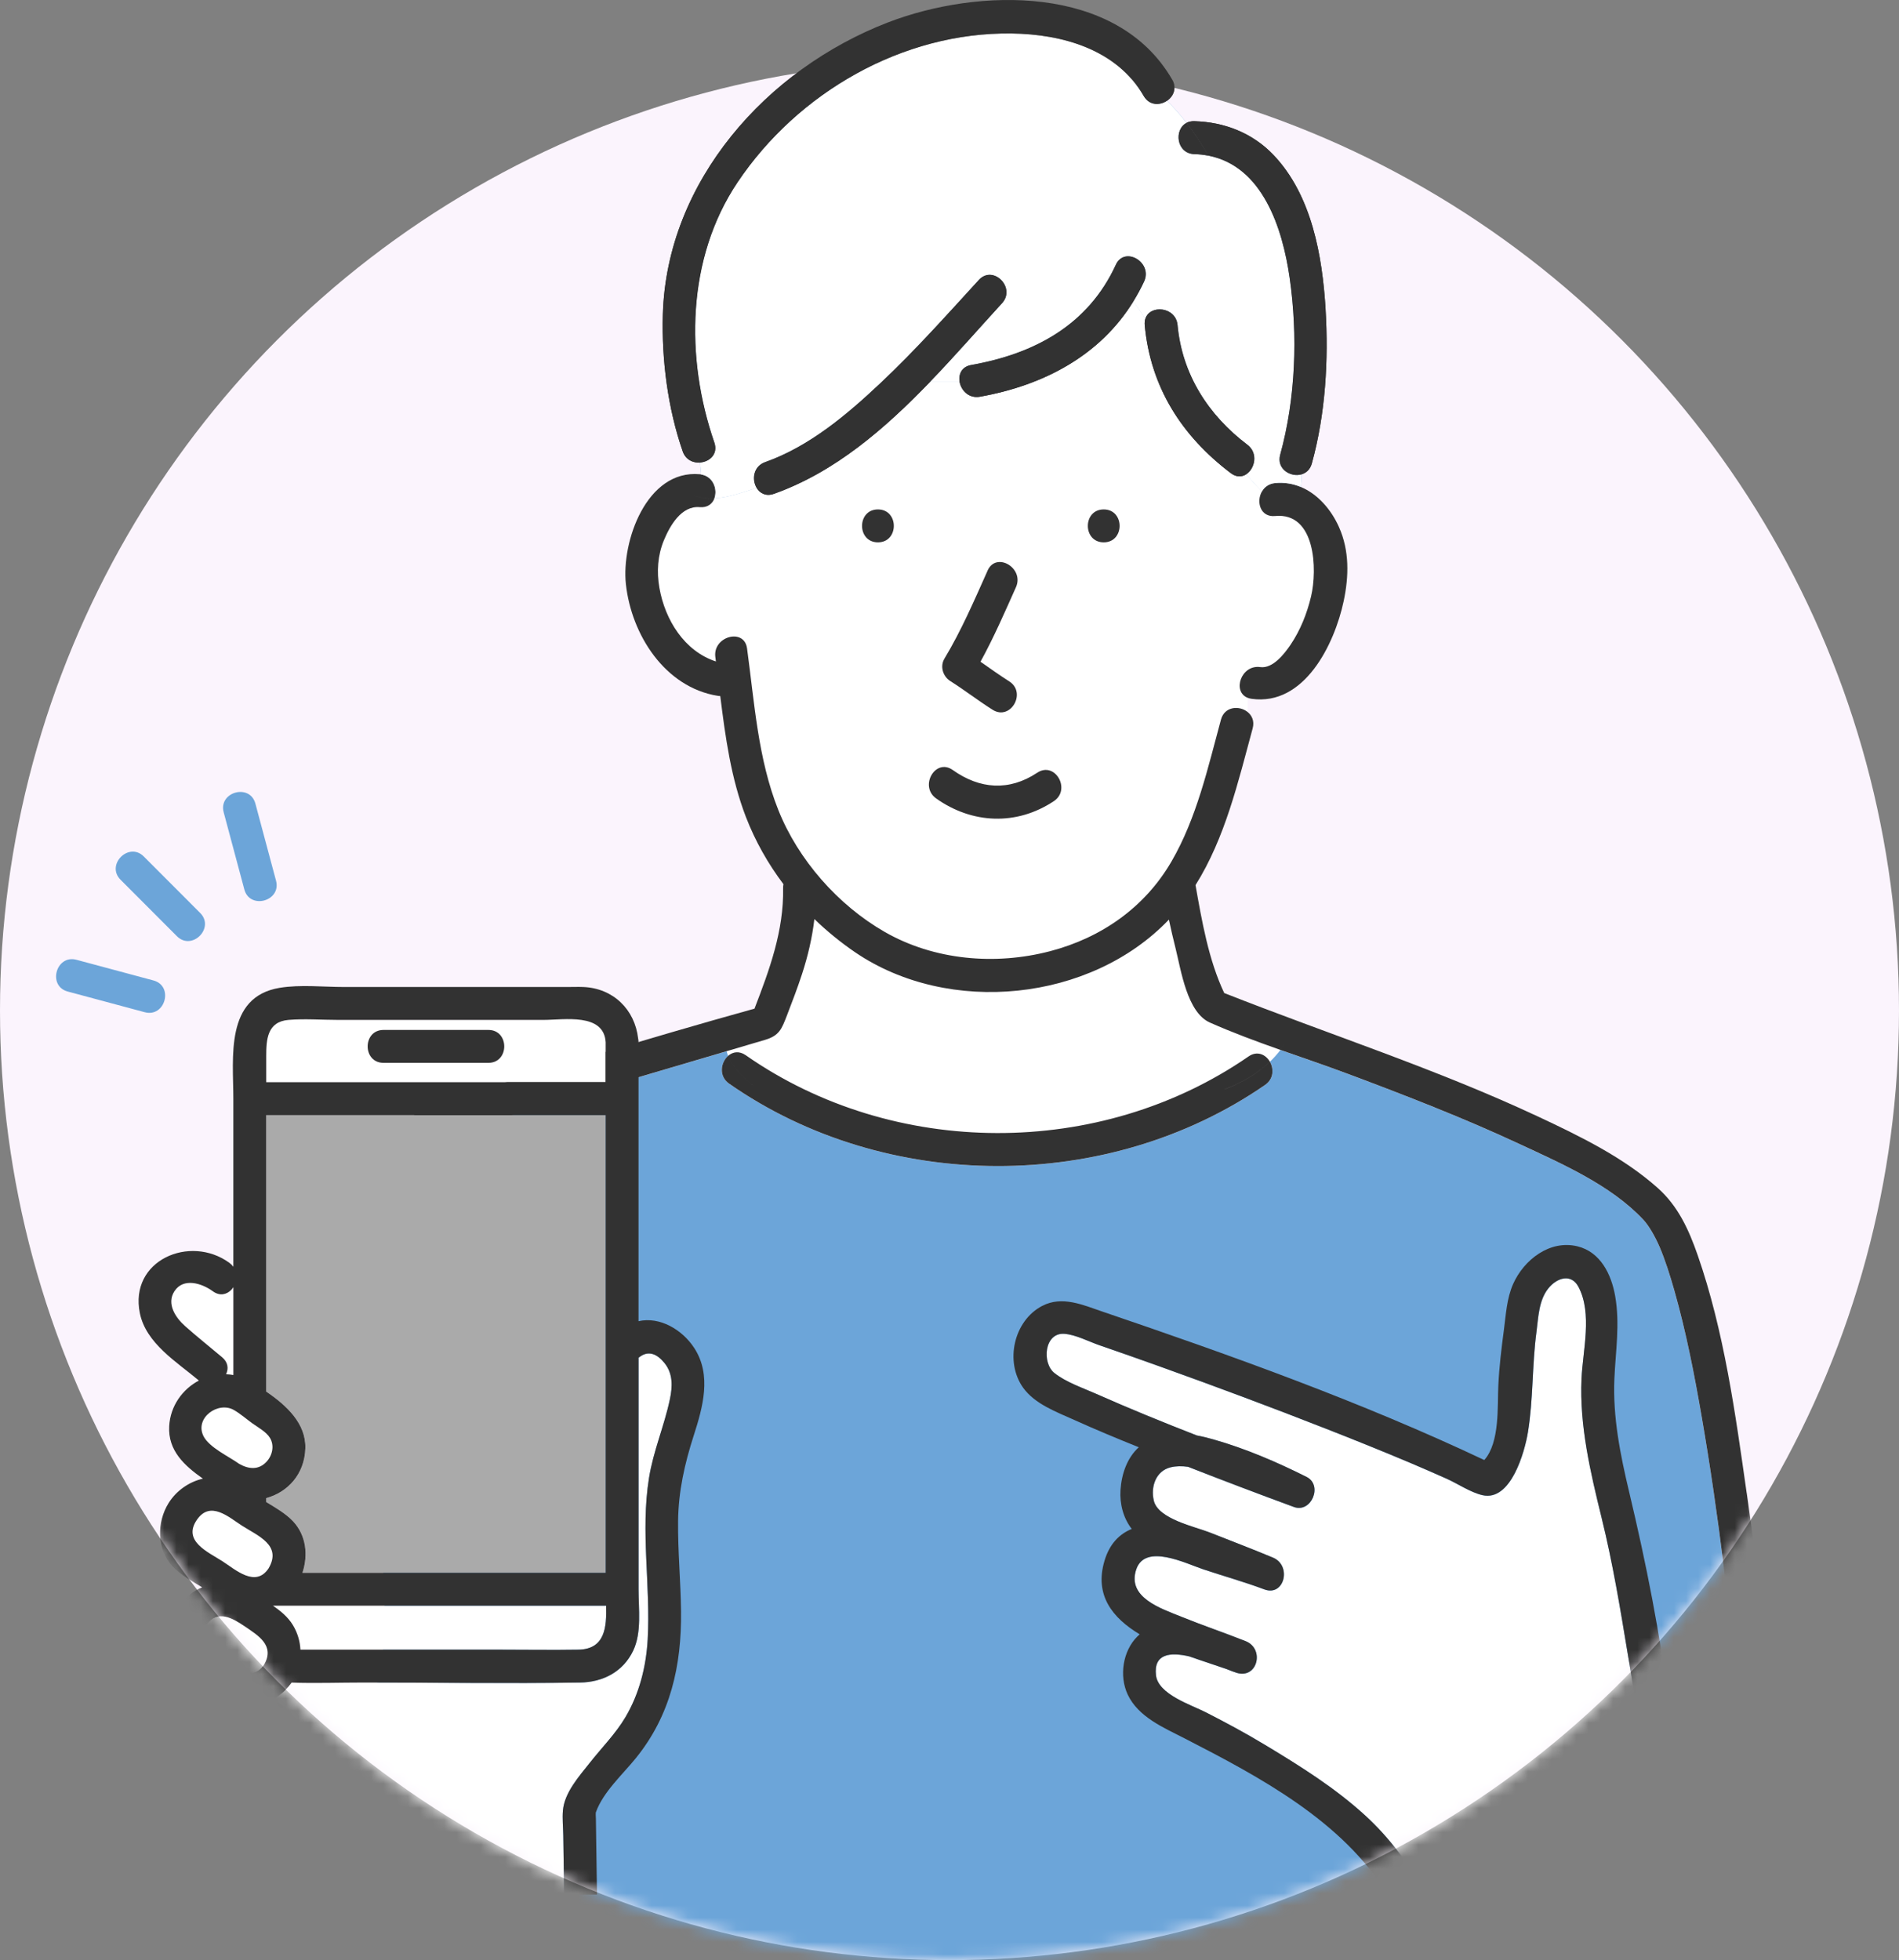<svg width="156" height="161" viewBox="0 0 156 161" fill="none" xmlns="http://www.w3.org/2000/svg">
<rect x="0" y="0" width="156" height="161" fill="#808080" stroke="none"/>
<circle cx="78" cy="83" r="78" fill="#FBF4FD"/>
<mask id="mask0_1175_2026" style="mask-type:alpha" maskUnits="userSpaceOnUse" x="0" y="5" width="156" height="156">
<circle cx="78" cy="83" r="78" fill="#D9D9D9"/>
</mask>
<g mask="url(#mask0_1175_2026)">
<path d="M9.903 72.262C11.446 73.808 12.99 75.354 14.534 76.9C15.764 78.131 17.673 76.222 16.443 74.988C14.9 73.442 13.356 71.896 11.812 70.35C10.582 69.118 8.673 71.028 9.903 72.262Z" fill="#6CA5D9"/>
<path d="M18.376 66.725C18.941 68.836 19.505 70.947 20.072 73.059C20.521 74.737 23.125 74.025 22.676 72.341C22.111 70.23 21.547 68.118 20.98 66.007C20.531 64.329 17.927 65.041 18.376 66.725Z" fill="#6CA5D9"/>
<path d="M5.566 81.444C7.674 82.009 9.782 82.575 11.89 83.142C13.572 83.592 14.288 80.987 12.607 80.534C10.499 79.969 8.391 79.404 6.282 78.836C4.601 78.386 3.884 80.992 5.566 81.444Z" fill="#6CA5D9"/>
<path d="M106.915 38.965C106.02 39.223 104.841 38.52 105.168 37.346C106.439 32.74 106.621 27.549 105.946 22.835C105.354 18.715 103.71 13.652 99.27 12.787C98.904 12.716 98.522 12.669 98.117 12.657C96.629 12.615 96.416 10.629 97.474 10.089C96.975 9.447 96.443 8.838 95.864 8.272C95.275 8.675 94.411 8.678 93.949 7.884C91.736 4.057 87.269 2.804 83.097 2.747C74.158 2.629 65.534 7.591 60.581 14.977C56.406 21.203 56.271 29.385 58.679 36.348C59.008 37.297 58.286 37.931 57.506 37.99C57.538 38.316 57.565 38.646 57.601 38.97C58.598 39.137 58.961 40.194 58.689 40.934C59.842 40.873 61.023 40.445 62.157 40.076C61.742 39.395 61.874 38.302 62.858 37.953C66.496 36.665 69.586 34.05 72.356 31.437C75.189 28.768 77.778 25.863 80.404 22.997C81.582 21.712 83.487 23.629 82.314 24.909C80.414 26.984 78.475 29.21 76.421 31.344H78.826C78.728 30.739 78.998 30.117 79.781 29.977C84.964 29.058 89.382 26.701 91.659 21.751C92.386 20.171 94.713 21.547 93.991 23.115C93.726 23.69 93.429 24.228 93.11 24.747C93.439 25.224 93.758 25.71 94.082 26.192C94.443 24.993 96.595 25.172 96.735 26.701C97.111 30.746 99.258 34.099 102.468 36.525C103.389 37.22 103.082 38.508 102.363 38.96C102.782 39.432 103.202 39.929 103.661 40.369C103.867 40.007 104.228 39.727 104.743 39.676C105.504 39.602 106.211 39.725 106.854 39.993C106.915 39.668 106.925 39.319 106.913 38.96L106.915 38.965Z" fill="#6CA5D9"/>
<path d="M104.748 42.382C103.539 42.5 103.183 41.212 103.666 40.372C103.207 39.932 102.787 39.435 102.368 38.964C102.017 39.185 101.568 39.207 101.111 38.863C97.072 35.808 94.512 31.792 94.04 26.704C94.023 26.512 94.04 26.345 94.087 26.195C93.763 25.713 93.444 25.227 93.115 24.75C90.374 29.221 85.703 31.666 80.505 32.588C79.582 32.75 78.949 32.062 78.834 31.347H76.428C72.688 35.23 68.565 38.799 63.585 40.563C62.937 40.792 62.437 40.524 62.166 40.082C61.03 40.45 59.852 40.878 58.699 40.94C58.532 41.387 58.132 41.719 57.494 41.662C55.989 41.527 55.049 43.171 54.546 44.388C54.033 45.627 53.947 46.973 54.178 48.286C54.644 50.94 56.244 53.494 58.821 54.337C58.807 54.219 58.789 54.101 58.775 53.983C58.542 52.28 61.143 51.547 61.379 53.265C61.985 57.707 62.272 62.344 63.951 66.547C65.583 70.637 68.855 74.351 72.666 76.541C76.743 78.885 81.771 79.313 86.28 78.133C90.484 77.032 94.058 74.543 96.249 70.76C98.318 67.189 99.239 63.06 100.311 59.112C100.606 58.026 101.798 57.943 102.481 58.474C102.493 58.088 102.5 57.704 102.503 57.318C101.219 56.81 101.963 54.573 103.543 54.797C104.572 54.942 105.536 53.691 106.027 52.963C106.837 51.761 107.377 50.4 107.713 48.994C108.238 46.792 108.094 42.063 104.756 42.387L104.748 42.382ZM72.121 44.548C70.381 44.548 70.383 41.844 72.121 41.844C73.859 41.844 73.859 44.548 72.121 44.548ZM77.587 54.096C78.966 51.808 80.041 49.308 81.131 46.87C81.84 45.282 84.167 46.659 83.462 48.234C82.544 50.287 81.636 52.381 80.549 54.357C81.33 54.897 82.1 55.458 82.905 55.967C84.373 56.893 83.016 59.233 81.543 58.301C80.36 57.554 79.256 56.694 78.073 55.947C77.462 55.561 77.201 54.738 77.589 54.099L77.587 54.096ZM86.57 65.805C83.521 67.83 79.867 67.685 76.9 65.582C75.491 64.584 76.843 62.239 78.262 63.246C80.49 64.827 82.898 65.006 85.205 63.47C86.658 62.504 88.008 64.847 86.567 65.805H86.57ZM90.671 44.548C88.931 44.548 88.933 41.844 90.671 41.844C92.408 41.844 92.408 44.548 90.671 44.548Z" fill="white"/>
<path d="M61.263 86.674C73.409 95.159 90.38 95.203 102.566 86.777C103.285 86.281 103.982 86.62 104.321 87.208C104.635 86.905 104.924 86.583 105.187 86.239C103.229 85.549 101.277 84.828 99.392 83.993C97.517 83.162 97.027 79.716 96.573 77.902C96.376 77.116 96.192 76.327 96.023 75.535C89.597 82.27 77.954 83.457 70.255 78.224C69.06 77.413 67.938 76.496 66.9 75.491C66.721 77.02 66.37 78.522 65.889 79.996C65.516 81.144 65.084 82.27 64.65 83.395C64.218 84.516 64.021 85.067 62.846 85.413C61.793 85.723 60.742 86.035 59.69 86.345C59.724 86.475 59.766 86.603 59.815 86.726C60.188 86.397 60.718 86.293 61.26 86.672L61.263 86.674Z" fill="white"/>
<path d="M139.798 116.421C141.202 124.534 142.142 132.729 142.952 140.92V140.928C143.438 145.819 143.879 150.72 144.218 155.625L97.834 166H72.491L24.701 155.625C24.679 154.079 24.655 152.536 24.633 150.99L24.611 149.412C24.608 149.245 24.584 149.058 24.603 148.891C24.606 148.879 24.606 148.876 24.606 148.866C24.606 148.874 24.608 148.874 24.613 148.859C25.205 147.207 26.807 145.76 27.892 144.423C30.744 140.906 31.657 136.816 31.605 132.35C31.576 129.88 31.335 127.41 31.362 124.94C31.389 122.519 31.902 120.226 32.644 117.933C33.395 115.605 34.138 112.963 32.695 110.741C31.703 109.215 29.846 108.133 28.113 108.531V94.615C29.821 93.394 31.91 92.949 33.849 92.32C33.876 93.119 34.523 93.903 35.508 93.598C43.545 91.108 51.618 88.731 59.69 86.35C59.724 86.48 59.766 86.608 59.815 86.731C59.206 87.267 59.02 88.397 59.898 89.012C72.764 98 91.016 98.042 103.926 89.115C104.635 88.626 104.655 87.797 104.319 87.213C104.633 86.91 104.922 86.588 105.185 86.244C107.048 86.9 108.918 87.534 110.751 88.22C115.508 90 120.252 91.841 124.856 93.989C128.312 95.599 132.32 97.339 134.978 100.173C135.444 100.669 135.932 101.505 136.337 102.444C136.779 103.468 137.206 104.828 137.545 106.015C138.517 109.429 139.194 112.926 139.798 116.421Z" fill="#6CA5D9"/>
<path d="M134.568 141.773C134.421 139.789 134.048 137.835 133.724 135.877C133.098 132.101 132.489 128.405 131.576 124.684C130.661 120.955 129.748 117.116 129.922 113.25C130.028 110.927 130.828 107.894 129.674 105.709C129.085 104.594 127.914 104.945 127.203 105.825C126.403 106.816 126.38 108.219 126.218 109.428C125.855 112.159 125.966 114.948 125.519 117.657C125.256 119.252 124.125 123.354 121.786 122.816C120.794 122.587 119.776 121.884 118.843 121.466C117.864 121.029 116.877 120.601 115.891 120.181C113.603 119.213 111.296 118.286 108.982 117.379C104.469 115.607 99.923 113.911 95.358 112.274C93.682 111.672 92.003 111.08 90.32 110.502C89.451 110.205 88.359 109.625 87.431 109.563C85.782 109.455 85.58 111.965 86.626 112.788C87.585 113.543 88.943 114.002 90.045 114.491C92.771 115.7 95.537 116.829 98.321 117.912C98.787 117.999 99.248 118.114 99.705 118.244C102.331 118.991 104.896 120.093 107.335 121.317C108.7 122 107.725 124.313 106.295 123.787C103.386 122.717 100.49 121.616 97.604 120.488C97.111 120.419 96.622 120.417 96.163 120.53C94.97 120.823 94.516 122.105 94.786 123.266C95.142 124.782 98.176 125.404 99.405 125.891C101.131 126.574 102.868 127.23 104.579 127.948C106.142 128.601 105.512 131.172 103.862 130.555C102.203 129.934 100.502 129.462 98.826 128.899C97.403 128.422 94.075 126.748 93.343 128.916C92.565 131.226 95.388 132.128 97.034 132.797C98.784 133.507 100.574 134.112 102.328 134.807C103.907 135.432 103.315 137.914 101.612 137.415C101.418 137.359 101.121 137.243 100.763 137.101C99.859 136.783 98.797 136.447 97.704 136.061C96.134 135.702 94.767 135.83 94.966 137.609C95.142 139.18 97.849 140.035 99.057 140.652C100.706 141.493 102.324 142.363 103.909 143.319C106.773 145.047 109.642 146.833 112.121 149.097C114.183 150.98 115.81 153.175 117.057 155.625H136.539C135.788 152.848 135.029 150.065 134.715 147.205C134.516 145.398 134.705 143.589 134.57 141.778L134.568 141.773Z" fill="white"/>
<path d="M81.13 46.87C80.04 49.308 78.965 51.808 77.586 54.096C77.2 54.737 77.46 55.561 78.069 55.944C79.252 56.691 80.356 57.552 81.54 58.299C83.012 59.23 84.369 56.891 82.902 55.964C82.097 55.455 81.328 54.897 80.546 54.354C81.633 52.378 82.541 50.284 83.459 48.232C84.163 46.656 81.837 45.28 81.127 46.868L81.13 46.87Z" fill="#323232"/>
<path d="M85.208 63.47C82.898 65.004 80.49 64.827 78.264 63.246C76.843 62.239 75.493 64.581 76.902 65.582C79.87 67.688 83.524 67.83 86.572 65.805C88.013 64.847 86.663 62.504 85.21 63.47H85.208Z" fill="#323232"/>
<path d="M72.121 41.844C70.383 41.844 70.38 44.547 72.121 44.547C73.861 44.547 73.861 41.844 72.121 41.844Z" fill="#323232"/>
<path d="M90.669 41.844C88.932 41.844 88.929 44.547 90.669 44.547C92.409 44.547 92.409 41.844 90.669 41.844Z" fill="#323232"/>
<path d="M143.489 122.651C142.559 116.118 141.639 109.357 139.462 103.099C138.733 101.005 137.854 99.069 136.175 97.574C133.338 95.05 129.782 93.32 126.37 91.722C117.979 87.792 109.171 84.961 100.568 81.567C99.282 78.851 98.73 75.638 98.21 72.701C100.647 68.823 101.717 64.202 102.905 59.825C103.067 59.23 102.844 58.758 102.471 58.468C101.788 57.937 100.595 58.021 100.301 59.107C99.228 63.054 98.311 67.183 96.239 70.755C94.047 74.537 90.474 77.027 86.27 78.128C81.759 79.31 76.732 78.88 72.656 76.535C68.847 74.346 65.573 70.632 63.941 66.542C62.262 62.337 61.975 57.701 61.369 53.26C61.135 51.544 58.534 52.275 58.765 53.978C58.782 54.096 58.797 54.214 58.811 54.332C56.232 53.489 54.632 50.935 54.168 48.281C53.937 46.966 54.023 45.621 54.536 44.383C55.039 43.166 55.981 41.522 57.483 41.657C58.121 41.713 58.522 41.384 58.688 40.934C57.977 40.974 57.275 40.873 56.6 40.533C57.275 40.873 57.977 40.971 58.688 40.934C58.963 40.194 58.598 39.138 57.601 38.97C57.66 39.511 57.751 40.039 57.947 40.533C57.751 40.039 57.66 39.509 57.601 38.97C57.562 38.963 57.525 38.956 57.483 38.953C53.11 38.56 51.036 44.495 51.416 47.981C51.868 52.122 54.605 56.455 58.971 57.158C59.039 57.168 59.106 57.173 59.169 57.175C59.587 60.547 60.053 63.934 61.275 67.105C62.039 69.083 63.087 70.939 64.36 72.627C64.338 72.728 64.328 72.836 64.331 72.954C64.395 76.445 63.214 79.647 61.98 82.85C52.867 85.379 43.823 88.188 34.789 90.987C34.111 91.199 33.829 91.759 33.849 92.314C34.241 92.187 34.627 92.054 35.002 91.904C34.627 92.054 34.241 92.189 33.849 92.314C33.876 93.113 34.523 93.897 35.508 93.593C43.548 91.1 51.62 88.724 59.69 86.344C60.743 86.035 61.793 85.725 62.846 85.413C64.022 85.066 64.218 84.513 64.65 83.395C65.082 82.269 65.516 81.144 65.889 79.996C66.37 78.521 66.721 77.017 66.9 75.491C67.939 76.494 69.063 77.41 70.255 78.224C77.955 83.457 89.595 82.269 96.023 75.535C96.192 76.326 96.376 77.118 96.573 77.902C97.027 79.718 97.518 83.162 99.393 83.992C101.278 84.828 103.226 85.546 105.187 86.239C105.386 85.976 105.573 85.703 105.737 85.415C105.573 85.703 105.389 85.976 105.187 86.239C107.048 86.895 108.918 87.529 110.754 88.215C115.51 89.997 120.254 91.835 124.859 93.983C128.314 95.593 132.32 97.336 134.98 100.167C135.446 100.664 135.935 101.502 136.34 102.438C136.782 103.463 137.211 104.822 137.547 106.009C138.519 109.423 139.194 112.921 139.8 116.416C141.204 124.529 142.144 132.723 142.954 140.915C143.438 145.809 143.879 150.709 144.22 155.613H146.92C146.159 144.597 145.045 133.576 143.492 122.644L143.489 122.651Z" fill="#323232"/>
<path d="M98.117 12.66C98.522 12.672 98.905 12.719 99.271 12.79C98.724 11.839 98.13 10.937 97.474 10.094C96.417 10.634 96.63 12.62 98.117 12.662V12.66Z" fill="#323232"/>
<path d="M108.895 25.409C108.63 21.024 107.762 16.027 104.613 12.726C102.89 10.922 100.585 10.023 98.114 9.954C97.863 9.946 97.65 9.998 97.471 10.089C98.126 10.932 98.72 11.836 99.267 12.785C103.707 13.653 105.354 18.713 105.943 22.833C106.618 27.544 106.436 32.738 105.165 37.344C104.841 38.518 106.019 39.221 106.912 38.963C106.878 38.022 106.677 37.014 106.812 36.208C106.677 37.014 106.876 38.022 106.912 38.963C107.295 38.853 107.629 38.565 107.766 38.064C108.886 34.011 109.146 29.589 108.893 25.409H108.895Z" fill="#323232"/>
<path d="M96.284 6.523C91.756 -1.31 80.343 -1.013 72.936 1.845C63.001 5.677 54.765 14.879 54.453 25.821C54.347 29.552 54.855 33.529 56.083 37.071C56.323 37.766 56.934 38.036 57.514 37.992C57.452 37.378 57.369 36.771 57.145 36.21C57.369 36.771 57.455 37.378 57.514 37.992C58.294 37.933 59.016 37.299 58.687 36.35C56.279 29.387 56.414 21.206 60.589 14.98C65.541 7.594 74.163 2.632 83.104 2.75C87.277 2.804 91.743 4.057 93.957 7.887C94.416 8.681 95.283 8.678 95.872 8.275C96.399 7.916 96.701 7.235 96.289 6.523H96.284Z" fill="#323232"/>
<path d="M102.47 36.528C99.26 34.099 97.11 30.749 96.737 26.704C96.595 25.175 94.442 24.996 94.084 26.195C94.04 26.343 94.02 26.512 94.037 26.704C94.509 31.791 97.069 35.808 101.108 38.863C101.562 39.207 102.011 39.185 102.365 38.963C103.086 38.511 103.393 37.226 102.47 36.528Z" fill="#323232"/>
<path d="M91.661 21.751C89.386 26.703 84.969 29.061 79.783 29.977C79 30.115 78.73 30.739 78.828 31.344C78.946 32.059 79.579 32.747 80.499 32.585C85.698 31.663 90.368 29.218 93.109 24.747C92.749 24.221 92.373 23.71 91.963 23.233C92.373 23.71 92.746 24.224 93.109 24.747C93.428 24.229 93.725 23.688 93.99 23.115C94.712 21.545 92.385 20.171 91.659 21.751H91.661Z" fill="#323232"/>
<path d="M80.406 22.999C77.78 25.865 75.191 28.773 72.359 31.439C69.588 34.05 66.498 36.667 62.861 37.955C61.877 38.304 61.744 39.398 62.159 40.078C62.561 39.948 62.961 39.823 63.349 39.727C62.959 39.825 62.561 39.948 62.159 40.078C62.429 40.523 62.929 40.791 63.577 40.56C68.56 38.795 72.683 35.227 76.421 31.343C78.475 29.21 80.414 26.983 82.314 24.909C83.487 23.628 81.582 21.711 80.404 22.997L80.406 22.999Z" fill="#323232"/>
<path d="M109.992 43.284C109.351 41.856 108.257 40.581 106.855 39.998C106.212 39.73 105.503 39.608 104.745 39.681C104.229 39.73 103.869 40.011 103.662 40.374C103.181 41.217 103.535 42.503 104.745 42.385C108.083 42.06 108.225 46.787 107.702 48.991C107.368 50.397 106.826 51.759 106.016 52.961C105.525 53.688 104.561 54.939 103.532 54.794C101.952 54.573 101.208 56.81 102.492 57.316C102.587 57.353 102.695 57.382 102.816 57.4C107.152 58.009 109.626 52.924 110.38 49.38C110.814 47.337 110.861 45.221 109.992 43.287V43.284Z" fill="#323232"/>
<path d="M100.605 89.471C102.006 88.945 103.292 88.188 104.318 87.208C103.979 86.62 103.282 86.279 102.563 86.778C90.375 95.203 73.406 95.159 61.26 86.674C60.718 86.296 60.185 86.399 59.815 86.728C60.264 87.864 61.265 88.67 62.269 89.474C61.265 88.67 60.264 87.866 59.815 86.728C59.206 87.264 59.022 88.397 59.898 89.009C72.766 97.997 91.018 98.037 103.926 89.112C104.635 88.623 104.654 87.793 104.318 87.21C103.292 88.191 102.006 88.948 100.605 89.474V89.471Z" fill="#323232"/>
<path d="M137.126 140.328C136.416 134.316 135.226 128.405 133.827 122.524C133.103 119.483 132.482 116.394 132.619 113.25C132.72 110.95 133.088 108.743 132.681 106.442C132.367 104.668 131.473 102.832 129.586 102.372C127.311 101.817 125.183 103.48 124.299 105.469C123.779 106.641 123.71 107.971 123.544 109.229C123.342 110.748 123.158 112.272 123.085 113.803C123.001 115.487 123.224 118.468 121.933 119.926C111.822 115.148 101.148 111.333 90.575 107.737C88.977 107.194 87.257 106.408 85.615 107.265C83.271 108.487 82.527 111.859 84.052 113.99C85.014 115.332 86.808 115.983 88.258 116.637C90.003 117.424 91.773 118.161 93.55 118.876C92.585 119.749 92.136 121.071 92.048 122.383C91.972 123.539 92.281 124.696 92.97 125.586C91.962 125.996 91.149 126.805 90.735 128.194C89.885 131.03 91.39 132.898 93.623 134.242C93.559 134.299 93.496 134.358 93.432 134.419C92.227 135.609 91.927 137.678 92.641 139.192C93.518 141.048 95.614 141.916 97.332 142.798C103.492 145.966 110.293 149.572 113.989 155.618H117.052C115.805 153.167 114.178 150.973 112.116 149.09C109.635 146.826 106.768 145.039 103.904 143.312C102.319 142.356 100.699 141.485 99.052 140.645C97.845 140.03 95.138 139.173 94.961 137.602C94.76 135.823 96.129 135.695 97.7 136.054C98.792 136.44 99.852 136.776 100.758 137.093C101.116 137.236 101.413 137.351 101.607 137.408C103.313 137.907 103.902 135.425 102.324 134.8C100.569 134.105 98.78 133.5 97.03 132.79C95.383 132.121 92.561 131.219 93.339 128.909C94.07 126.744 97.398 128.415 98.821 128.892C100.498 129.454 102.201 129.926 103.858 130.548C105.509 131.168 106.138 128.597 104.574 127.94C102.864 127.223 101.126 126.569 99.401 125.883C98.171 125.394 95.138 124.775 94.782 123.258C94.509 122.098 94.963 120.815 96.159 120.523C96.62 120.41 97.106 120.412 97.599 120.481C100.485 121.612 103.382 122.71 106.29 123.779C107.718 124.305 108.695 121.993 107.33 121.309C104.891 120.088 102.326 118.984 99.7 118.237C99.246 118.107 98.782 117.991 98.316 117.905C95.533 116.821 92.767 115.693 90.04 114.484C88.938 113.995 87.581 113.538 86.621 112.781C85.576 111.957 85.777 109.448 87.426 109.556C88.354 109.618 89.446 110.198 90.315 110.495C91.999 111.073 93.677 111.667 95.353 112.267C99.918 113.904 104.461 115.6 108.977 117.372C111.289 118.279 113.596 119.205 115.886 120.174C116.875 120.592 117.859 121.019 118.839 121.459C119.769 121.875 120.79 122.58 121.781 122.809C124.12 123.347 125.252 119.245 125.514 117.65C125.961 114.941 125.851 112.152 126.214 109.421C126.373 108.212 126.398 106.808 127.198 105.818C127.91 104.935 129.08 104.584 129.669 105.702C130.823 107.89 130.023 110.923 129.917 113.243C129.743 117.111 130.654 120.948 131.571 124.677C132.487 128.398 133.096 132.094 133.719 135.869C134.043 137.828 134.416 139.782 134.563 141.766C134.698 143.577 134.512 145.386 134.708 147.192C135.022 150.053 135.781 152.836 136.532 155.613H139.329C138.706 153.29 138.053 150.973 137.626 148.608C137.13 145.858 137.45 143.09 137.123 140.323L137.126 140.328Z" fill="#323232"/>
<path d="M18.981 105.958C18.608 106.334 18.05 106.474 17.481 106.059C16.58 105.402 15.066 104.916 14.325 106.059C13.655 107.091 14.423 108.229 15.194 108.915C16.185 109.795 17.226 110.623 18.239 111.476C18.742 111.898 18.782 112.432 18.566 112.872C18.767 112.879 18.968 112.901 19.167 112.938V106.147C19.103 106.083 19.04 106.019 18.978 105.955L18.981 105.958Z" fill="white"/>
<path d="M54.586 111.957C54.019 111.257 53.317 110.881 52.554 111.453C52.522 111.478 52.488 111.5 52.456 111.52V130.538C52.456 132.153 52.728 134.087 52.016 135.584C51.187 137.327 49.52 138.177 47.648 138.204C41.723 138.293 35.791 138.204 29.864 138.204C27.901 138.204 25.922 138.275 23.959 138.209C23.93 138.253 23.898 138.293 23.866 138.33C23.38 138.978 22.737 139.475 22.008 139.777C22.506 139.669 23.053 139.824 23.39 140.397C24.7 142.638 26.384 144.506 27.999 146.514C28.666 147.342 28.529 148.289 28.551 149.309C28.598 151.412 28.642 153.514 28.688 155.618H46.344C46.32 153.996 46.295 152.373 46.273 150.751C46.264 150.088 46.188 149.387 46.244 148.724C46.369 147.239 47.586 145.892 48.465 144.779C49.432 143.557 50.568 142.414 51.366 141.072C52.517 139.141 53.079 136.911 53.207 134.68C53.459 130.251 52.608 125.814 53.315 121.408C53.673 119.181 54.569 117.133 55.03 114.939C55.251 113.889 55.295 112.832 54.586 111.957Z" fill="white"/>
<path d="M49.755 88.889V85.608C49.612 83.174 46.331 83.772 44.677 83.772H27.74C26.412 83.772 25.028 83.661 23.703 83.772C21.943 83.919 21.869 85.387 21.869 86.77V88.889H49.755ZM31.507 84.598H40.119C41.859 84.598 41.857 87.301 40.119 87.301H31.507C29.767 87.301 29.77 84.598 31.507 84.598Z" fill="white"/>
<path d="M47.295 131.891H22.418C23.049 132.328 23.645 132.81 24.052 133.478C24.44 134.117 24.642 134.806 24.676 135.504H41.159C43.272 135.504 45.39 135.538 47.503 135.504C49.715 135.467 49.835 133.65 49.788 131.891H47.292H47.295Z" fill="white"/>
<path d="M19.879 125.316C18.773 124.604 17.285 123.242 16.186 124.82C14.961 126.58 17.094 127.479 18.272 128.239C19.359 128.939 21.003 130.443 22.076 128.807C23.168 126.912 21.188 126.159 19.879 125.319V125.316Z" fill="white"/>
<path d="M20.094 133.576C19.142 132.927 17.87 132.185 16.982 133.421C15.99 134.798 17.377 135.754 18.371 136.43C19.326 137.081 20.774 138.143 21.697 136.73C22.597 135.147 21.218 134.341 20.094 133.574V133.576Z" fill="white"/>
<path d="M19.649 120.241C20.42 120.68 21.232 120.767 21.885 120.076C22.376 119.557 22.558 118.749 22.182 118.117C21.878 117.603 21.181 117.24 20.707 116.895C20.219 116.544 19.738 116.116 19.215 115.816C17.919 115.072 15.968 116.463 16.714 117.96C17.18 118.894 18.827 119.646 19.649 120.241Z" fill="white"/>
<path d="M25.086 118.948C25.027 121.101 23.621 122.585 21.871 123.052V123.374C22.647 123.841 23.481 124.318 24.082 124.964C25.17 126.132 25.322 127.751 24.848 129.187H49.757V91.595H21.871V114.305C23.525 115.428 25.143 116.91 25.086 118.95V118.948Z" fill="#AAAAAA"/>
<path d="M31.507 87.301H40.119C41.857 87.301 41.859 84.598 40.119 84.598H31.507C29.77 84.598 29.767 87.301 31.507 87.301Z" fill="#323232"/>
<path d="M52.454 108.527V94.611V85.78C52.457 85.723 52.457 85.667 52.454 85.608C52.454 85.497 52.444 85.396 52.422 85.3C52.15 82.924 50.38 81.174 47.921 81.071C47.489 81.053 47.05 81.071 46.618 81.071H28.27C26.552 81.071 24.679 80.859 22.973 81.139C18.462 81.887 19.169 86.874 19.169 90.241V104.051C19.083 103.933 18.975 103.825 18.843 103.727C15.61 101.372 10.596 103.51 11.49 107.868C11.998 110.348 14.518 111.864 16.332 113.391C16.332 113.391 16.337 113.393 16.339 113.396C15.002 114.103 13.995 115.468 13.9 117.136C13.782 119.159 15.164 120.393 16.668 121.455C15.522 121.715 14.477 122.455 13.853 123.455C12.867 125.036 12.867 127.255 14.18 128.661C14.837 129.366 15.775 129.873 16.609 130.384C15.863 130.676 15.186 131.215 14.653 132.058C13.816 133.385 13.762 135.155 14.536 136.524C15.107 137.541 16.077 138.128 17.012 138.765C17.967 139.416 18.87 140.046 20.072 140.112C20.254 140.122 20.433 140.117 20.61 140.105C20.32 139.795 20.009 139.495 19.66 139.217C20.009 139.497 20.32 139.795 20.61 140.105C20.961 140.08 21.304 140.019 21.633 139.913C21.363 140.053 21.133 140.272 20.995 140.537C21.655 141.314 22.222 142.157 22.897 143C22.225 142.157 21.655 141.314 20.995 140.537C20.816 140.886 20.796 141.316 21.056 141.759C22.392 144.039 24.046 146.17 25.823 148.129C25.877 150.624 25.931 153.119 25.987 155.616H28.687C28.64 153.512 28.596 151.41 28.549 149.307C28.527 148.287 28.665 147.343 27.997 146.512C26.382 144.506 24.699 142.636 23.388 140.395C23.054 139.822 22.507 139.667 22.006 139.775C22.735 139.47 23.378 138.974 23.864 138.328C23.896 138.291 23.928 138.249 23.957 138.207C25.921 138.273 27.899 138.202 29.863 138.202C35.787 138.202 41.722 138.291 47.646 138.202C49.519 138.175 51.185 137.325 52.015 135.582C52.729 134.083 52.454 132.151 52.454 130.536V111.518C52.486 111.496 52.52 111.476 52.552 111.451C53.316 110.881 54.018 111.255 54.585 111.955C55.294 112.83 55.25 113.887 55.029 114.937C54.567 117.129 53.669 119.176 53.313 121.406C52.606 125.812 53.458 130.249 53.205 134.678C53.078 136.909 52.516 139.136 51.364 141.07C50.564 142.412 49.428 143.555 48.464 144.777C47.585 145.89 46.365 147.237 46.242 148.722C46.186 149.385 46.262 150.086 46.272 150.749C46.296 152.371 46.321 153.994 46.343 155.616H49.043C49.021 154.07 48.996 152.526 48.974 150.98C48.967 150.454 48.959 149.928 48.952 149.402C48.952 149.235 48.925 149.048 48.945 148.881C48.945 148.872 48.945 148.867 48.947 148.857C48.947 148.862 48.95 148.864 48.954 148.849C49.546 147.198 51.149 145.75 52.233 144.413C55.085 140.896 55.998 136.809 55.947 132.34C55.917 129.87 55.677 127.4 55.704 124.93C55.731 122.509 56.244 120.218 56.985 117.923C57.736 115.595 58.48 112.953 57.036 110.731C56.045 109.205 54.189 108.124 52.454 108.522V108.527ZM21.869 86.773C21.869 85.391 21.945 83.922 23.702 83.774C25.027 83.664 26.412 83.774 27.739 83.774H44.677C46.331 83.774 49.612 83.177 49.755 85.61V88.891H21.869V86.773ZM21.869 95.183V91.595H49.755V129.187H24.846C25.32 127.752 25.167 126.129 24.08 124.964C23.479 124.321 22.644 123.844 21.869 123.374V123.052C23.619 122.583 25.027 121.098 25.084 118.948C25.138 116.908 23.523 115.426 21.869 114.303V95.183ZM15.196 108.917C14.425 108.232 13.657 107.094 14.327 106.062C15.068 104.919 16.582 105.405 17.483 106.062C18.052 106.477 18.61 106.337 18.983 105.961C18.695 105.666 18.428 105.351 18.31 104.884C18.425 105.351 18.693 105.666 18.983 105.961C19.054 105.889 19.118 105.811 19.172 105.725V106.152V112.943C18.97 112.906 18.769 112.884 18.57 112.877C18.786 112.435 18.745 111.901 18.244 111.481C17.23 110.628 16.187 109.8 15.198 108.92L15.196 108.917ZM19.216 115.817C19.739 116.116 20.22 116.542 20.708 116.896C21.182 117.237 21.879 117.603 22.183 118.117C22.558 118.749 22.375 119.557 21.886 120.076C21.233 120.767 20.421 120.678 19.65 120.241C18.828 119.648 17.181 118.896 16.715 117.96C15.971 116.465 17.92 115.072 19.216 115.817ZM21.697 136.732C20.772 138.146 19.326 137.084 18.372 136.433C17.378 135.757 15.993 134.801 16.982 133.424C17.871 132.188 19.142 132.93 20.094 133.579C21.218 134.346 22.598 135.15 21.697 136.735V136.732ZM22.075 128.806C21.005 130.443 19.358 128.939 18.271 128.238C17.093 127.479 14.958 126.579 16.185 124.819C17.284 123.242 18.772 124.603 19.878 125.316C21.187 126.159 23.167 126.909 22.075 128.804V128.806ZM47.506 135.501C45.393 135.535 43.275 135.501 41.162 135.501H24.679C24.645 134.806 24.443 134.115 24.056 133.476C23.648 132.807 23.054 132.326 22.421 131.888H49.794C49.84 133.645 49.718 135.464 47.509 135.501H47.506Z" fill="#323232"/>
</g>
<path d="M106.915 38.966C106.02 39.224 104.841 38.522 105.168 37.347C106.439 32.74 106.621 27.549 105.946 22.835C105.354 18.716 103.71 13.653 99.27 12.788C98.904 12.716 98.522 12.67 98.117 12.657C96.629 12.616 96.416 10.63 97.474 10.089C96.975 9.447 96.443 8.838 95.864 8.272C95.275 8.676 94.411 8.678 93.949 7.884C91.736 4.057 87.269 2.804 83.097 2.747C74.158 2.629 65.534 7.592 60.581 14.977C56.406 21.203 56.271 29.386 58.679 36.349C59.008 37.297 58.286 37.932 57.506 37.991C57.538 38.318 57.565 38.647 57.601 38.971C58.598 39.138 58.961 40.195 58.689 40.935C59.842 40.874 61.023 40.446 62.157 40.077C61.742 39.397 61.874 38.303 62.858 37.954C66.496 36.666 69.586 34.051 72.356 31.438C75.189 28.769 77.778 25.863 80.404 22.998C81.582 21.712 83.487 23.629 82.314 24.91C80.414 26.984 78.475 29.211 76.421 31.345H78.826C78.728 30.74 78.998 30.118 79.781 29.978C84.964 29.059 89.382 26.702 91.659 21.751C92.386 20.171 94.713 21.547 93.991 23.116C93.726 23.691 93.429 24.229 93.11 24.748C93.439 25.224 93.758 25.711 94.082 26.193C94.443 24.993 96.595 25.173 96.735 26.702C97.111 30.747 99.258 34.1 102.468 36.526C103.389 37.221 103.082 38.509 102.363 38.961C102.782 39.433 103.202 39.93 103.661 40.37C103.867 40.008 104.228 39.728 104.743 39.677C105.504 39.603 106.211 39.726 106.854 39.994C106.915 39.669 106.925 39.32 106.913 38.961L106.915 38.966Z" fill="white"/>
<path d="M98.117 12.66C98.522 12.672 98.905 12.719 99.271 12.79C98.724 11.839 98.13 10.937 97.474 10.094C96.417 10.634 96.63 12.62 98.117 12.662V12.66Z" fill="#323232"/>
<path d="M108.895 25.409C108.63 21.024 107.762 16.027 104.613 12.726C102.89 10.922 100.585 10.023 98.114 9.954C97.863 9.946 97.65 9.998 97.471 10.089C98.126 10.932 98.72 11.836 99.267 12.785C103.707 13.653 105.354 18.714 105.943 22.833C106.618 27.545 106.436 32.738 105.165 37.344C104.841 38.519 106.019 39.222 106.912 38.964C106.878 38.023 106.677 37.015 106.812 36.209C106.677 37.015 106.876 38.023 106.912 38.964C107.295 38.853 107.629 38.566 107.766 38.065C108.886 34.011 109.146 29.59 108.893 25.409H108.895Z" fill="#323232"/>
<path d="M96.284 6.523C91.756 -1.31 80.343 -1.013 72.936 1.845C63.001 5.677 54.765 14.88 54.453 25.822C54.347 29.553 54.855 33.53 56.083 37.072C56.323 37.767 56.934 38.038 57.514 37.993C57.452 37.379 57.369 36.772 57.145 36.211C57.369 36.772 57.455 37.379 57.514 37.993C58.294 37.934 59.016 37.3 58.687 36.352C56.279 29.388 56.414 21.206 60.589 14.98C65.541 7.594 74.163 2.632 83.104 2.75C87.277 2.804 91.743 4.058 93.957 7.887C94.416 8.681 95.283 8.678 95.872 8.275C96.399 7.916 96.701 7.236 96.289 6.523H96.284Z" fill="#323232"/>
<path d="M102.47 36.528C99.26 34.1 97.11 30.75 96.737 26.704C96.595 25.175 94.442 24.996 94.084 26.195C94.04 26.343 94.02 26.512 94.037 26.704C94.509 31.792 97.069 35.808 101.108 38.863C101.562 39.207 102.011 39.185 102.365 38.964C103.086 38.511 103.393 37.226 102.47 36.528Z" fill="#323232"/>
<path d="M91.661 21.752C89.386 26.705 84.969 29.062 79.783 29.979C79 30.116 78.73 30.74 78.828 31.345C78.946 32.06 79.579 32.748 80.499 32.586C85.698 31.665 90.368 29.219 93.109 24.748C92.749 24.222 92.373 23.711 91.963 23.234C92.373 23.711 92.746 24.225 93.109 24.748C93.428 24.23 93.725 23.689 93.99 23.116C94.712 21.546 92.385 20.172 91.659 21.752H91.661Z" fill="#323232"/>
<path d="M80.406 23C77.78 25.866 75.191 28.774 72.359 31.441C69.588 34.051 66.498 36.668 62.861 37.956C61.877 38.305 61.744 39.399 62.159 40.08C62.561 39.95 62.961 39.824 63.349 39.728C62.959 39.827 62.561 39.95 62.159 40.08C62.429 40.525 62.929 40.793 63.577 40.562C68.56 38.797 72.683 35.228 76.421 31.345C78.475 29.211 80.414 26.984 82.314 24.91C83.487 23.629 81.582 21.712 80.404 22.998L80.406 23Z" fill="#323232"/>
</svg>

